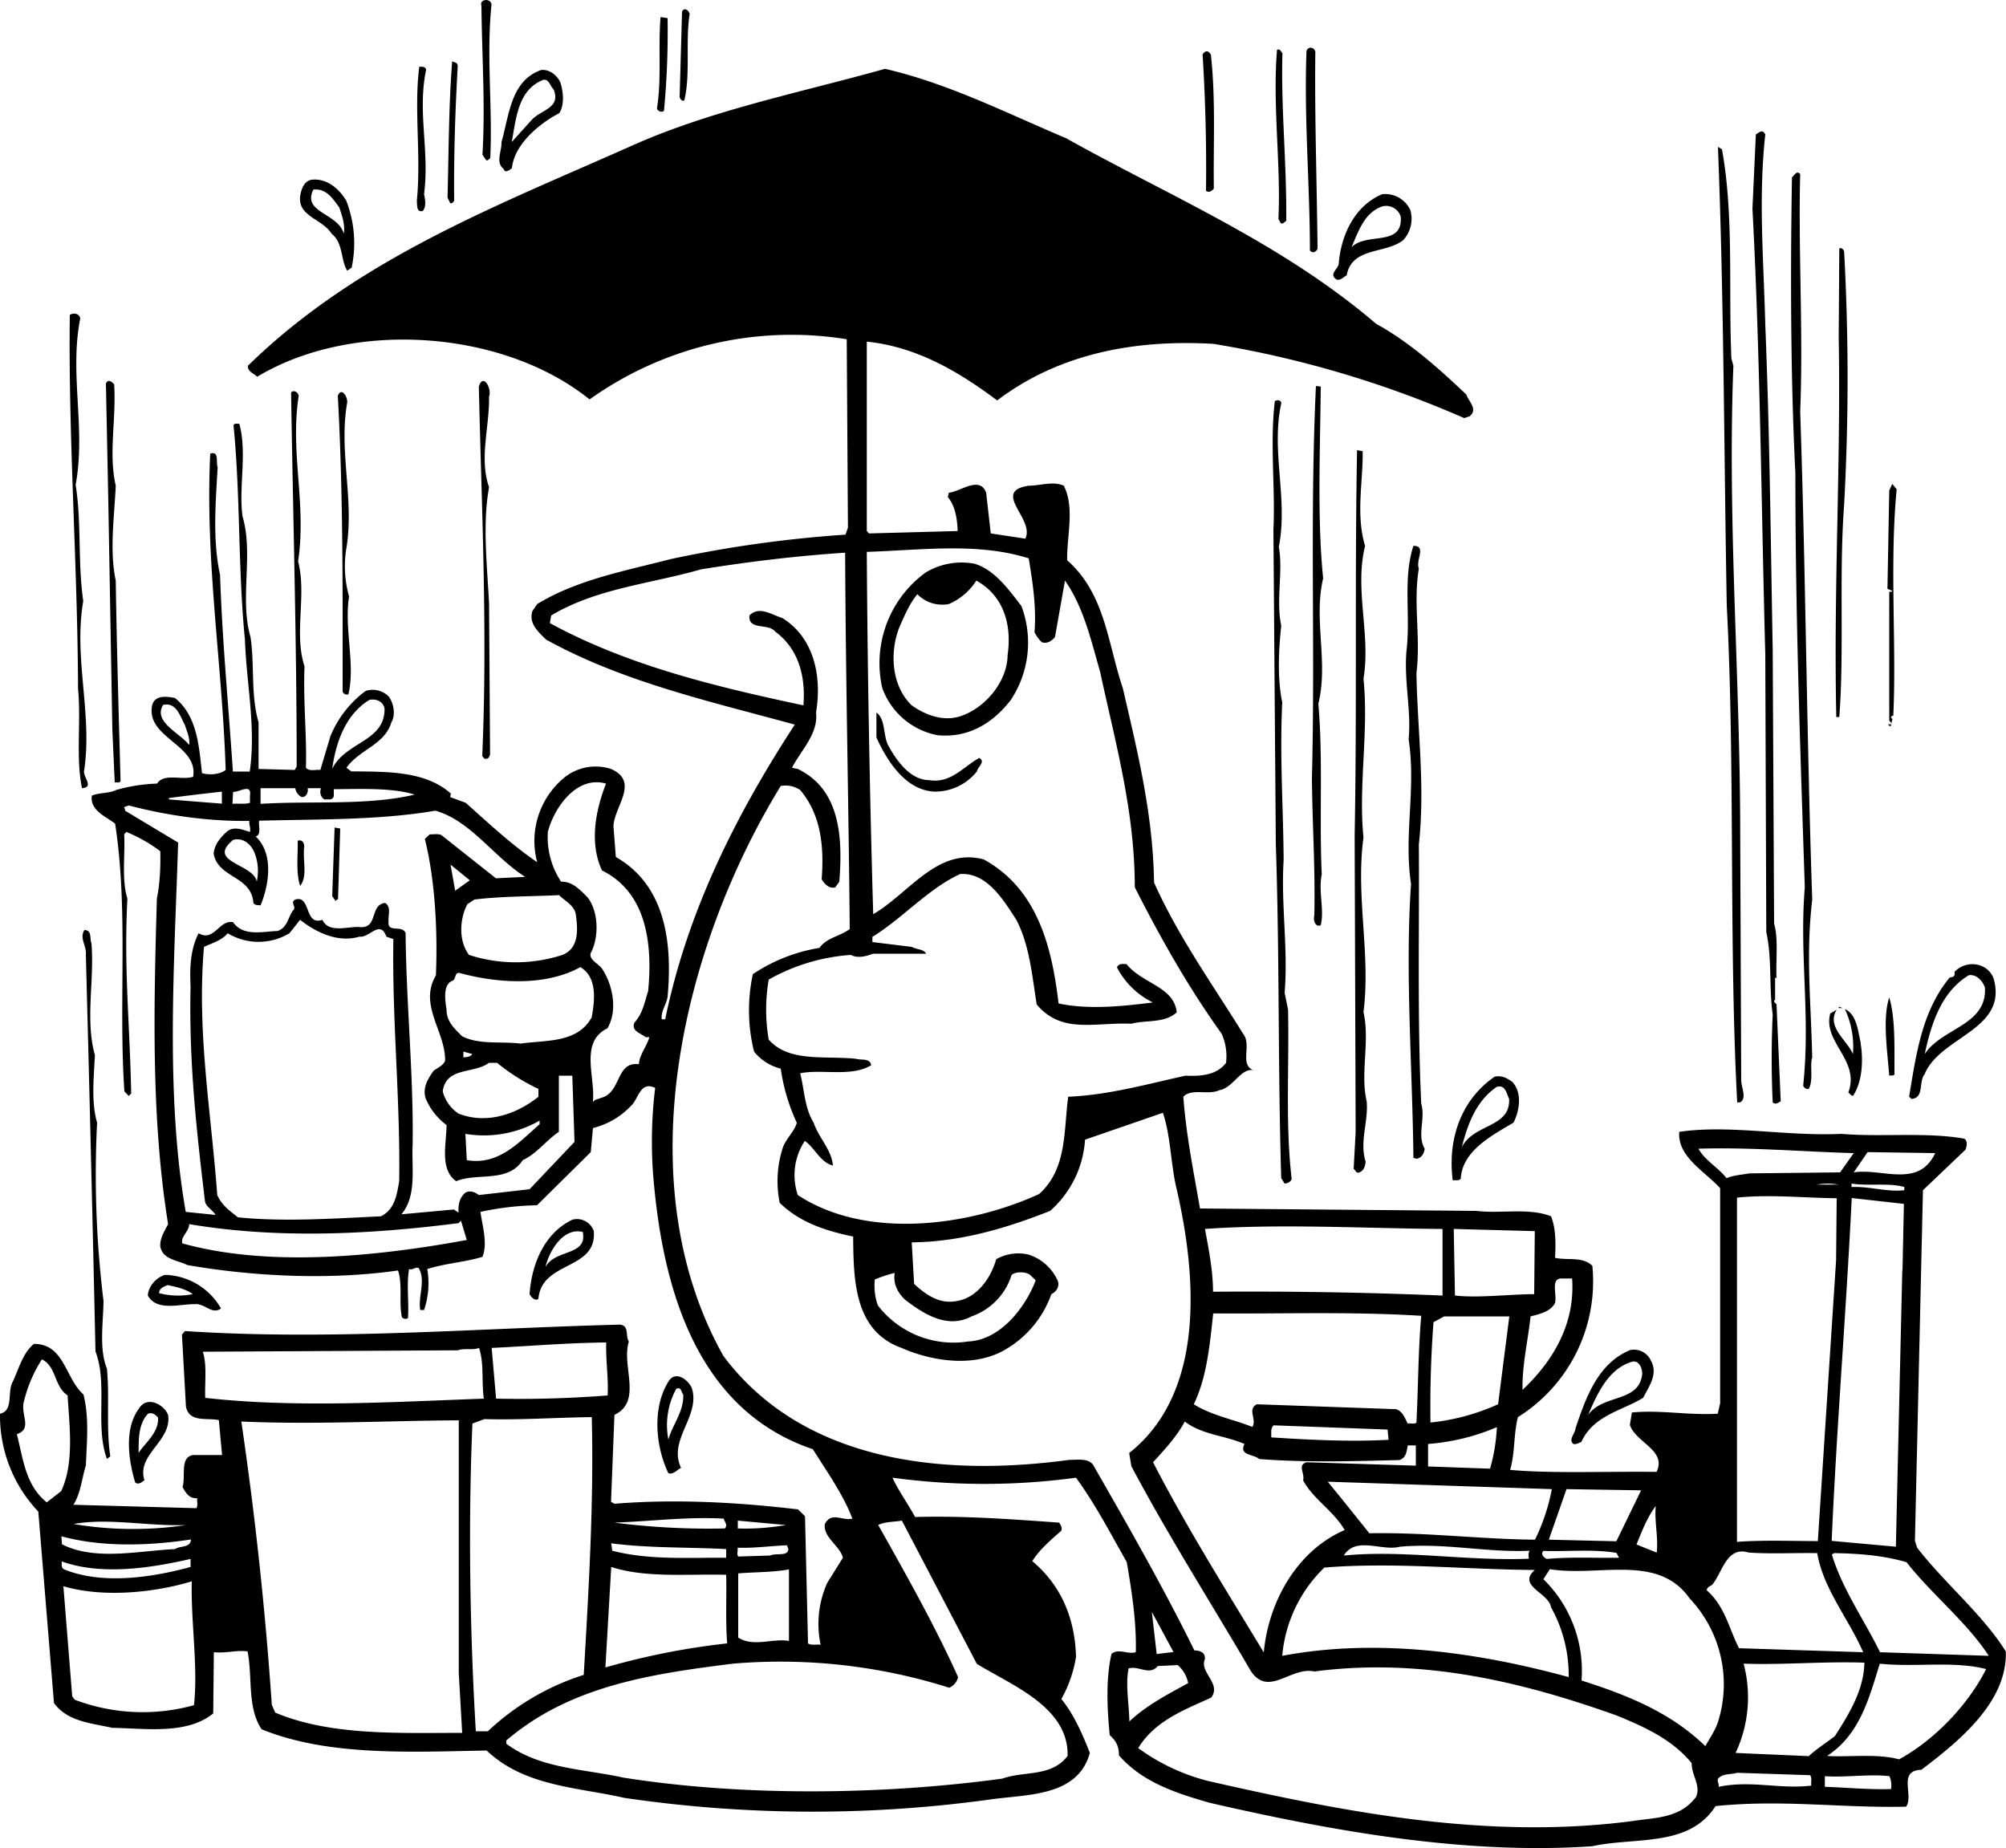 <svg xmlns="http://www.w3.org/2000/svg" width="960" height="884.368" shape-rendering="geometricPrecision" text-rendering="geometricPrecision" image-rendering="optimizeQuality" fill-rule="evenodd" clip-rule="evenodd" viewBox="0 0 10 9.212"><path d="M2.45.024c-.026.258.006.506-.006.764-.007.006-.012.013-.02.011L2.405.771C2.42.523 2.402.27 2.4.029c-.012-.035.049-.04.05-.005zm.988.046c-.022.136.005.303-.027.431C3.4.506 3.39.493 3.388.483L3.4.058c.011-.025.035-.005.038.012zm-.11.02a4.23 4.23 0 0 1-.018.462C3.3.562 3.278.555 3.275.54c.024-.15.005-.3.018-.455l.034.005zm3.229.168c-.004.326.008.663.011.983-.01.017-.025.022-.038.008C6.53.928 6.5.585 6.513.253c.01-.025.04-.016.044.005zm-.164.007c-.008.272.022.555.019.836-.009.005-.016.017-.027.012l-.012-.022c.013-.273-.03-.566-.007-.843.017-.006.019.01.027.017zM6.036.27c.025.223.012.452.015.67-.009.011-.025.023-.039.011a9.182 9.182 0 0 0-.017-.68c.01-.016.027-.024.04 0zM2.282.326c-.013.23-.02.447-.018.674-.004.007-.01.017-.02.012L2.231.985c.006-.236.006-.457.023-.68.009.007.025.004.027.02zm-.158.023c-.044.21.018.4-.01.619.005.024.013.062-.007.084-.032.007-.027-.03-.029-.052C2.1.778 2.063.543 2.09.333c.015-.002.034 0 .034.016zM5.32.692c.52.29 1.07.52 1.54.922.162.089.307.217.45.353.01.033.06.073.016.108l-.027.009a5.21 5.21 0 0 0-1.25-.37c-.399-.023-.773.051-1.078.282-.195-.146-.404-.268-.65-.293v.944l.011.012.442-.012c-.002-.054-.01-.123-.049-.169l.005-.022c.06-.006.154-.086.186 0l.023.203.172.026c.05-.097-.172-.235.017-.264.059 0 .12-.024.175 0 .056.11.014.254.017.372.19.167.202.415.277.636.072.312.151.627.156.97.118.265.29.506.444.754.047.059-.026.163.062.185-.068-.028-.11.086-.18.096-.054.027-.139-.011-.18.033.014.192.051.372.083.557l1.378.012c.12.015.262-.017.372.027.024.06.024.133.02.207.064.014.138-.008.186.04a.798.798 0 0 1-.371.754c-.022.083-.014.179-.039.263.202.019.487.007.73.01.052-.108-.103-.145-.133-.234l.01-.062c.145-.014.283.015.428.006l.012-.052V5.923c-.078-.086-.213-.156-.204-.281.253-.037.527.023.809.01.195.017.42-.01.612.024.018.011.013.038.006.055l-.212.202-.04 1.748.011.034c.137.177.326.332.442.517.008.25-.228.444-.421.59-.12.004-.036.128-.076.184-.33.007-.614-.037-.95-.003-.132.207-.4.153-.614.2-.637.044-1.302-.077-1.91-.217-.162-.047-.332-.1-.45-.236 0-.046-.014-.071-.046-.101-.013-.13-.02-.282.009-.405.037-.029.077.004.121-.008.004-.15-.02-.302-.045-.449-.08-.141-.155-.286-.253-.421a3.396 3.396 0 0 1-.915 0c.028.062.077.13.113.196.239-.007.482.011.718.028.008.014.016.024.011.04-.05.044-.11.095-.145.152.147.123.213.29.218.477a.63.63 0 0 1-.073.21c.064.08.105.175.142.269-.059.214-.3.206-.482.23a6.464 6.464 0 0 1-1.839-.006c-.238-.054-.497-.057-.686-.236-.383.007-.79.029-1.122-.106-.073-.11-.044-.26-.07-.388-.05-.008-.106.01-.168.004l-.003.305c-.132.108-.344.074-.503.072-.1-.023-.224-.03-.291-.124l-.078-.954A.694.694 0 0 1 0 7.047c.07-.015.034-.11.064-.16.03-.065.05-.143.105-.188.153 0 .155.171.247.252.029.115.017.231.012.354-.02.064-.025.137-.062.196l.613.017c.009-.015.002-.034.004-.05-.04.004-.058-.028-.073-.056.017-.054-.015-.147.052-.159h.145l-.016-.174c-.058-.013-.147.014-.164-.067l-.02-.359.015-.018c.726.048 1.456-.014 2.167-.032.05.003.027.057.046.084-.039.121.07.298-.072.366l-.017.433.017.01c.306-.025.62-.007.915.028l.035.034.015.634c.017.012.044.003.063.007a.497.497 0 0 1 .033-.309l.078-.125c-.015-.06-.1-.102-.09-.168.033-.064.087-.014.137-.027-.044-.118-.126-.233-.197-.346-.593-.2-.754-.829-.797-1.38a2.221 2.221 0 0 1 .011-.421c-.075-.036-.082.054-.12.089a.389.389 0 0 1-.19.111l-.011.12-.268.265a1.443 1.443 0 0 0-.282.033c.01.071.037.159.01.224-.087.027-.185.032-.275.061a.417.417 0 0 1-.016.204h-.019c-.012-.066.029-.147-.008-.209-.019-.007-.029.012-.048.005-.013.084 0 .157-.005.243-.008.01-.032.005-.032-.01-.013-.074.005-.159-.018-.226-.34.049-.722.03-1.05-.027-.05-.025-.123-.027-.135-.093-.002-.042.02-.074.039-.111C.752 5.568.767 5.013.782 4.479c.015-.074.019-.155.017-.236a.763.763 0 0 0-.169-.096l-.011.012c.006.092-.014.224.016.32-.018.355.012.62.019.972l-.012.012L.62 5.44c-.03-.45.021-.895-.046-1.334-.044-.035-.128-.067-.116-.14.037-.016.084-.01.121-.028a.83.83 0 0 1 .204-.032c.034-.054.123-.015.18-.034.026-.162-.24-.194-.204-.359.017-.052.076-.04.113-.034.113.091.12.246.135.375.04.011.09.006.118-.016-.017-.529-.103-1.038-.077-1.577.047-.014.027.044.037.067-.01.177-.026.364.012.538.011.33.042.65.064.98h.084c.032-.22-.017-.442-.024-.658-.035-.35-.022-.72-.057-1.069.008-.012.02-.005.029-.007.04.147-.004.316.016.462.056.189-.016.412.04.602.021.143 0 .286.04.425v.232l.18.005.01-.017c0-.611-.018-1.243-.028-1.865.016-.015.035.001.038.017-.044.284.04.539-.003.825.044.169-.022.358.032.523-.007.179.012.347.007.506.017.02.047.008.072.011l.05-.168a.532.532 0 0 1 .176-.226.114.114 0 0 1 .116.029c.024.035.034.09.012.128-.035.113-.157.133-.224.226l.024.018c.18.002.369-.003.497.111l-.004.017.078.029c.116.104.23.21.356.296a.409.409 0 0 1 .128-.416.249.249 0 0 1 .24-.049c.144.064.016.187.012.285l.012.154c.246.14.283.424.258.696-.005.037-.035.075-.029.113h.017c.11-.535.35-1.015.646-1.469-.423-.116-.856-.212-1.24-.424-.04-.04-.087-.08-.068-.142l.024-.035c.2-.122.438-.165.665-.224.285-.061.575-.102.872-.122l.012-.035-.006-.939a1.733 1.733 0 0 0-1.282.3c-.43-.347-1.18-.4-1.657-.113-.017-.018-.049-.025-.046-.055.547-.535 1.248-.8 1.912-1.096.4-.179.84-.265 1.264-.384.32.074.612.224.91.349zM2.793.41c.015.044.022.113-.005.154-.1.052-.224.155-.236.274-.012.01-.036.027-.04.005-.044-.032-.01-.09-.012-.135.038-.131.045-.305.197-.359.042-.005.08.026.096.061zM2.76.446c.037.092-.06.1-.108.15l-.101.112c.022-.116.03-.26.157-.31.03-.005.033.03.052.048zM8.8.67c-.035.323-.008.623 0 .949.022.536.027 1.078.037 1.618l.007 1.367c.022.074.008.183.012.27h-.007v.11c-.014.007.005.019.007.022l.021.484c-.011.005-.025.019-.04.005a4.749 4.749 0 0 1 0-.438c-.019-.133-.003-.282-.032-.41L8.8 3.26c-.02-.733-.025-1.488-.064-2.22l.017-.37c.02-.012.032-.027.047 0zm-.216.074c.06.329.032.694.047 1.043l.01.036c-.03.77.033 1.542.034 2.319l.005 1.24c-.001.037.03.091-.005.113H8.66c-.042-.794-.01-1.677-.052-2.476-.014-.763-.014-1.532-.044-2.287l.02.012zm.39.123c-.01.384.016.795 0 1.185.028.814.032 1.61.06 2.432-.032.276-.007.494 0 .787-.013.04.007.111-.017.157-.011.003-.025-.005-.028-.017.037-.352-.02-.649.008-.988-.023-.698-.047-1.36-.047-2.063-.024-.48-.025-.993-.017-1.476.012-.01.024-.036.04-.017zM1.726 1a.586.586 0 0 1 .027.334l-.022.015c-.034-.054-.019-.138-.078-.184-.047-.076-.173-.086-.156-.192.006-.032.018-.069.055-.077.076-.009.137.043.174.104zm-.034.035c.012.04.029.08.022.13-.029-.104-.209-.104-.152-.22.066-.007.098.047.13.09zm5.338.01a.157.157 0 0 1-.035.152c-.088.07-.255.032-.282.176-.015.006-.027.025-.049.021-.045-.028.012-.055.01-.084.012-.14.08-.285.216-.342a.138.138 0 0 1 .14.078zm-.047.036c.01.152-.172.074-.246.152.034-.076.062-.172.153-.204a.076.076 0 0 1 .093.052zm2.21.172c.023.426.023.84 0 1.264-.026.347.001.726-.024 1.057h-.015c-.014-.646.023-1.25.012-1.893l.003-.443c.014-.005.022.008.024.015zM.4 1.587c-.055.278.029.55-.023.83.03.184.01.385.038.579-.049.286.046.558.005.842-.011.032.053.086-.011.091-.032-.148-.004-.335-.02-.497C.387 2.822.34 2.178.348 1.57c.017-.012.047-.009.052.017zm.169.328c.011.18-.029.344.008.506-.007.155-.032.323 0 .473.005.334.015.675.024 1-.007.012-.019.003-.029.007l-.012-.265-.02-1.134-.012-.59c.01-.025.03-.009.04.003zm1.869.064c.002.15-.05.307 0 .45-.034.186-.009.393 0 .582l.005.75c-.003.008-.007.027-.029.02l-.01-.012c.027-.62-.003-1.23-.017-1.842.022-.072.068.014.05.052zm4.146-.052c-.003.317-.018.662.012.956-.049.205.027.418-.024.625.024.275.004.57.017.851-.018.084.014.175-.005.253-.027.012-.039-.025-.032-.049.005-.24-.01-.45-.012-.686.017-.656-.011-1.3.02-1.953l.024.003zm-4.854.084c-.042.248.039.486-.005.732a.559.559 0 0 0 .015.23c-.025.166.032.333-.003.488-.014.005-.029-.005-.029-.017 0-.5.003-.981-.024-1.471.019-.048.053.01.046.038zm4.657 0c-.052.24.035.474-.012.715.022.123-.015.265.012.393-.013.12-.02.264.005.382-.013.268.005.516.007.786-.014.222.023.438.005.662l.017.084c.006.289-.014.573.018.843-.005.017-.02.022-.035.024l-.017-.027c-.017-.551-.008-1.106-.027-1.664l-.012-1.567c.01-.211-.018-.432.007-.642.01-.009.034-.006.032.011zm.406.238c.002.155-.035.317.012.472-.054.219.029.44-.008.662.027.262-.026.53 0 .792-.04.294.037.58 0 .87.033.145-.017.305.016.445.009.103-.037.2-.005.302-.003.022-.01.045-.032.052-.017.007-.018-.012-.028-.017l.01-.185-.005-1.478c.012-.644 0-1.285.012-1.92l.028.005zm2.662.19c-.036.371 0 .784-.017 1.13-.004-.004-.007.001-.012.005l.012.018-.005-.006-.007.033h-.008l.003-.006-.003.005-.006-.007.006-.002.003.004c.017-.007-.003-.019-.003-.02V2.95c.005 0 .011.002.015-.005l-.024-.01.009-.49.015-.033.022.027zm-2.382.395c-.029.175.01.339-.012.522.005.282.044.568.012.853.003.416-.008.877.012 1.293.022.074-.022.157.017.224-.002.022-.016.047-.04.05l-.016-.004c-.005-.45-.042-.926-.012-1.366-.037-.247.026-.473-.012-.721.014-.145-.023-.283-.011-.437.022-.178-.019-.364.035-.527.067 0 .01.07.027.113zm-1.945-.052c.02.12.039.247.029.37.011.019.022.037.038.05.029.008.05-.01.064-.026l.05-.282c.094.135.13.299.175.454.075.35.173.693.173 1.075.127.25.265.496.433.73a.278.278 0 0 1 .022.145c-.049.064-.131.067-.202.064-.192.042-.38.096-.585.105-.023.17-.005.36-.145.485-.349.16-.861.23-1.203.005a.31.31 0 0 1 .035-.27c.049.034.078.108.14.123-.005-.077-.072-.14-.096-.214-.046-.074-.046-.165-.067-.246.11-.022.254.02.354-.04-.007-.037-.048-.024-.075-.032-.151-.017-.335.02-.436-.096a.886.886 0 0 1 0-.299.968.968 0 0 1 .41-.123c.035.02.084.004.11-.006h.265c-.013-.024-.047-.02-.072-.034l-.196-.024V4.67c.15-.092.278-.24.437-.313.135-.01.22.135.281.229.066.128.078.278.101.421.125.149.29.088.472.096.076-.02.166-.001.226-.057-.013-.128-.173-.143-.25-.24-.016 0-.038-.006-.048.016a.4.4 0 0 0 .179.175c-.15.019-.32.037-.47.005-.033-.28-.104-.57-.373-.718-.231-.062-.373.17-.551.273a78.816 78.816 0 0 1-.032-1.806c.276-.009.552-.048.807.032zm-.915-.027c.003.654.017 1.22.023 1.876-.049.037-.114.042-.151.094a.838.838 0 0 0-.332.131.853.853 0 0 0 .006.386.248.248 0 0 0 .133.085c.014.096.04.183.08.27-.012.043-.05.075-.068.119a.54.54 0 0 0-.017.28c.103.1.233.14.366.168.002.218.005.47.241.555.15.066.35.096.5.018a.519.519 0 0 0 .247-.286c.03-.014.044-.046.029-.073a.24.24 0 0 0-.142-.124.224.224 0 0 0-.162.023c-.025.091-.094.192-.195.208-.085.018-.155-.03-.214-.085l-.012-.207c.25-.003.477-.073.69-.157a.517.517 0 0 0 .174-.355l.388-.134c.04.117.039.262.07.386.097.425.144 1.008-.238 1.31l.011.066c.184.347.396.679.595 1.02.088.134.2-.023.317.003.541-.071 1.044.054 1.509.22.135.056.274.117.372.237-.001.059.047.112.022.168-.08.108-.204.103-.32.121-.728.095-1.443-.048-2.112-.2a1.018 1.018 0 0 1-.349-.164c.084-.138.234-.192.364-.252.052-.07-.059-.125-.032-.19.005-.035-.025-.045-.052-.045-.155-.315-.33-.62-.506-.927-.027-.033-.082-.022-.116-.023-.64.087-1.332.008-1.726-.518-.492-.878-.196-2.056.286-2.841a.13.13 0 0 1 .097.02c.102.121.12.276.107.445.014.022.036.049.068.04l.02-.028c.017-.216.007-.459-.207-.562l-.029-.006c.047-.09.132-.17.12-.275.03-.18-.009-.373-.169-.472-.05-.014-.114-.062-.163-.012-.007.076.094.037.128.08.116.085.153.222.141.368-.431-.092-.873-.197-1.264-.41l.007-.038c.224-.135.496-.158.747-.23.236-.038.475-.067.718-.083zm.878.264a.517.517 0 0 1-.052.47c-.091.118-.213.19-.364.176a.365.365 0 0 1-.277-.236.559.559 0 0 1 .216-.575.348.348 0 0 1 .244-.044c.1.03.17.128.233.21zm-.068.245c-.001.133-.11.263-.232.305-.086.03-.177-.004-.246-.053-.1-.096-.111-.26-.063-.386.026-.059.05-.118.091-.168a.174.174 0 0 0 .157.049.303.303 0 0 0 .137-.117c.14.078.177.225.156.37zm-3.106.271c0 .163-.197.163-.261.298.017-.126.064-.27.185-.344.036-.008.073.01.076.046zm-.996.077c.01.033.027.065.022.102-.042-.058-.182-.115-.13-.2.068-.016.086.061.108.098zm3.506.102c.042.077.11.175.207.175.106.017.169-.068.248-.111.032.02-.007.043-.012.067a.266.266 0 0 1-.207.101c-.147-.003-.241-.153-.294-.27v-.124c.046.032.033.113.058.162zm-1.406.192c-.049.126-.086.291-.02.433.222.11.253.364.23.602-.018.054-.026.11-.068.156-.019.044.035.054.055.073h.019c-.012.045-.05.088-.052.135-.117-.015-.086.143-.19.168-.013.007-.03.005-.04.022.016-.12-.069-.3.073-.369.052-.088.027-.214-.024-.293-.017-.03-.08-.052-.055-.09.038-.082.033-.202-.02-.27-.038-.038-.076-.08-.132-.078a.404.404 0 0 1-.066-.248c.03-.118.142-.283.29-.241zm-1.549.023a.058.058 0 0 0 .032.044c.029.002.034-.037.029-.044H1.6c-.007.02-.003.043.017.056.017-.002.044.007.047-.019v-.032c.132-.001.295-.008.403.027-.24.056-.512.03-.768.046v-.078h.173zm-.226.037v.036c-.025.008-.059.002-.087.005l.003-.06c.029.004.094-.046.084.02zm-.14.04l-.264-.021v-.007c.09-.012.177-.022.264-.032v.06zm.137.085c-.003.02.008.034.003.056-.033-.01-.076-.029-.111-.005-.032.028-.066.065-.07.113.021.123.19.11.198.246.009.013.022.01.036.012.042-.102.067-.257-.024-.343.03-.011.012-.054.017-.079.295-.008.6-.002.878-.05.174.048.293.232.448.33l-.146.007-.27-.214c-.015-.01-.042-.004-.06-.005l-.024.023c.052.21.064.464.055.68-.087.148.047.278.046.424-.007.024-.037.036-.058.052-.028.04-.057.086-.038.14a.318.318 0 0 0 .103.13c0 .093-.036.22.048.28.108-.044.257.01.332-.105.07-.032.118-.1.18-.141v-.28h.067l.011.33-.224.236-.253.029c-.018-.014-.043-.025-.067-.012-.029.025-.037.06-.034.1l-.023-.016-.262.024c.078-.093.05-.227.056-.349.005-.345-.032-.7-.035-1.052-.016-.045-.093.002-.085-.06-.003-.03.015-.071-.017-.091-.079.008-.033.13-.128.12-.057-.004-.153.033-.185-.036-.091.032-.056-.125-.135-.101-.029.015.01.037-.012.055-.025.036-.028.086-.077.102-.068.001-.17.03-.221-.044-.07-.014-.094.1-.172.055-.04.078-.045.169-.04.265-.009.373.03.723.072 1.072.005.027.04.044.052.067l-.148-.015C.823 5.458.87 4.791.888 4.2l-.263-.158-.006-.019.023-.008c.189.05.4.08.602.077zm.442.393c-.004-.003-.007.002-.012.007l-.017-.024.012-.342.028.005-.011.354zm-.415-.23a.246.246 0 0 1 .01.14c-.017-.089-.253-.096-.118-.207.052-.015.094.026.108.068zm.246-.028c-.007.062.018.145-.02.19-.022-.069-.01-.158-.012-.225.025-.009.035.016.032.035zm.753.214l-.023-.13.096.078-.073.052zm.602.123c.01.073.015.164-.067.197a.756.756 0 0 1-.466 0c-.053-.07-.047-.18-.008-.253l.035-.023c.137-.017.282-.015.422-.022.028.029.08.052.084.101zm-1.079.106c.05.007.103-.087.134 0l.035.012c-.007.408.035.797.029 1.207-.012.07-.022.14-.091.175-.221.01-.48.029-.713.005-.044-.035-.08-.06-.103-.111-.03-.411-.103-.816-.066-1.237.035-.017.09-.032.118-.068a.298.298 0 0 0 .308 0l.053-.067c.079.062.187.116.296.084zm-1.336.036c.015.182-.032.38.017.554-.005.11-.019.236.011.337a5.17 5.17 0 0 0 .032.889c-.001.107-.023.239.017.337.014.143-.005.298.017.438l-.017.012c-.06-.162.005-.375-.057-.535C.462 6.1.445 5.396.428 4.76c.005-.045-.034-.084-.007-.124.04.001.024.043.036.069zm9.482.172c.074.257-.266.288-.344.478-.03.037-.001.118-.065.123l-.012-.011c.035-.211.064-.427.202-.594.017-.003.029-.005.024-.028.055-.06.163-.051.195.032zm-6.99.197c-.072.126-.224.11-.353.128-.098-.012-.208.007-.292-.037-.035-.036-.077-.071-.077-.132-.007-.047-.02-.128.032-.145.016-.011.008-.042.033-.038.19.052.428.067.602-.029.086.05.072.169.056.253zm6.947-.152c.011.19-.213.2-.3.332.032-.15.082-.31.22-.393.04-.005.068.03.08.061zm-.45.433c-.007.01-.02.004-.027.007-.01-.126-.034-.287 0-.39.032.107.025.259.026.383zm-.28-.33l.003-.007.017.007h-.02zm.11.174c.014.082.01.193-.038.264-.01-.002-.017-.013-.023-.017.06-.162-.129-.25-.09-.394l.032-.019c-.052.086.05.15.081.221a.448.448 0 0 0-.04-.224c.059.027.064.106.079.169zm-6.921.055c-.007.014-.027.015-.044.017v-.029l.044.012zm.124.044a.999.999 0 0 0 .206.13v.039c-.106.085-.256.14-.398.084a.189.189 0 0 1-.079-.111c.017-.124.157-.086.23-.142h.041zm5.062.096c.049.054.035.143.005.202-.106.063-.256.14-.263.28-.012.012-.027.005-.04.008-.026-.2.038-.4.209-.517.035-.008.064.008.089.027zm-.017.084c.007.145-.177.122-.236.241.029-.113.07-.23.174-.301.043-.014.05.035.062.06zm-4.832.125c-.106.093-.206.207-.364.18l-.007-.131a.558.558 0 0 0 .37-.066v.017zm6.55.145l-.068.096-.453.005c-.037.007-.078.009-.113.024-.044-.056-.108-.088-.14-.147.258-.008.522.015.774.022zm.406 0c-.083.177-.265.074-.406.096l.069-.101.337.005zm-.482.157h-.108a.29.29 0 0 1 .108 0zm.328.012v.016c-.086.01-.172-.02-.263-.016V5.9c.086.013.186-.005.263.017zm-.34.365l-.091 1.4c-.133 0-.271-.006-.403.004V5.97c.158-.017.332.001.497.003l-.003.31zm.33.05L9.451 7.71l-.32-.029c.025-.573.072-1.137.1-1.709l.26.029-.007.332zm-6.523-.195c.017.196-.26.147-.276.337-.015.014-.037-.008-.044-.023.01-.149.073-.304.213-.371a.088.088 0 0 1 .107.057zm-.633.044c-.44.081-.983.138-1.418.017-.01-.034.034-.059.034-.096.438.074.898.052 1.343-.005l.012-.012.029.096zm4.864.277a23.354 23.354 0 0 0-1.144-.019c0-.106-.022-.212-.04-.313.383-.027.817-.002 1.184 0v.332zm.457-.007c-.132.001-.277.02-.395.007l-.006-.332.404.011-.003.314zm-4.743-.31c.025.121-.137.084-.186.175.019-.08.088-.199.186-.175zm1.555.204c-.008.055.014.097.051.133.093.072.212.148.332.084a.32.32 0 0 0 .2-.207c.02-.017.07-.017.092 0l.028.027c-.05.133-.175.298-.337.305a.475.475 0 0 1-.45-.18.295.295 0 0 1-.015-.129.69.69 0 0 1 .1-.033zm-3.359.178c-.045.032-.08-.027-.13-.022-.075-.001-.19.037-.234-.043.002-.046.042-.09.085-.103a.331.331 0 0 1 .28.168zm6.736-.15c.016.224-.093.41-.247.555-.003-.122.027-.245.04-.366.046-.012.1-.024.122-.067.01-.04-.022-.12.029-.122h.056zm-6.876.078a.377.377 0 0 1-.168-.005c0-.024.025-.034.044-.04.044.01.087.018.124.045zm6.124.108c-.015.165-.015.354-.024.532-.01.01-.028.002-.044.005-.013-.028-.032-.076-.072-.072L6.265 7c-.049.027.002.074-.022.113-.098-.039-.202-.057-.292-.113.066-.136.08-.3.097-.453.345.003.679-.01 1.038.012zM7.468 7a1.085 1.085 0 0 1-.337.091 5.573 5.573 0 0 1 .015-.5l.053-.029h.325L7.468 7zm-4.446-.308c-.003.09.012.178.007.264-.182.014-.366.02-.556.016l-.022-.253c.197-.009.37-.025.571-.027zm-.634.027c.026.077.012.172.024.253-.45.016-.939.047-1.389-.004-.003-.077.01-.162-.012-.23l1.271-.007c.032-.012.074.001.106-.012zm5.842.064c.037.067-.01.128-.039.185-.104.064-.247.086-.308.22-.012.004-.024.013-.039.01-.028-.02.009-.053.01-.078.05-.148.11-.324.272-.39a.092.092 0 0 1 .104.053zm-7.893.173c.009.152.034.336-.032.477l-.072.056c-.107-.086-.118-.22-.149-.34.081-.027.015-.1.036-.166a.684.684 0 0 1 .089-.207c.074.037.059.133.128.18zm7.85-.112c-.012.151-.194.102-.27.209.044-.102.1-.231.219-.265.032-.009.05.029.05.056zm-4.737.079c.04.14-.121.254-.055.394-.02.009-.036.034-.063.027-.064-.133-.082-.325 0-.457.036-.06.103-.006.118.036zm-.044.028c.004.086-.055.152-.074.225a.378.378 0 0 1 .039-.253c.027-.012.024.018.035.028zm-2.568.102c.02.131-.159.197-.118.325-.012.01-.029.025-.046.012-.034-.113-.055-.267.017-.366.04-.07.126-.024.147.029zm-.05.015c.004.076-.072.131-.097.175 0-.066-.002-.145.047-.196.02-.008.037.004.05.02zm2.162-.004c.011.43-.016.868-.04 1.285a1.244 1.244 0 0 0-.478.281h-.06c-.03-.502-.038-1.04-.017-1.534l.06-.022c.184.005.358-.008.535-.01zM2.287 8.34l.017.298c-.318 0-.656.015-.932-.101l-.017-.039a18.277 18.277 0 0 0-.152-1.412c.361.016.724-.004 1.084-.006v1.26zm3.917-1.142c-.03.058.047.05.073.075.234.018.465.011.7.005.035-.012.035-.048.041-.073h.04v.101l-.545-.017c-.047.014-.007.056-.017.09.05.094.153.153.207.248-.24.104-.38.36-.403.61-.19-.314-.386-.626-.552-.948.055-.06.12-.13.158-.203.088.067.2.069.298.112zm.718-.021c-.194.011-.4 0-.585-.012.002-.026-.005-.042.012-.06l.568.021.005.05zm.506.144l-.309-.011v-.112c.122-.01.236-.038.343-.084a.903.903 0 0 1-.034.207zm.308.102a.991.991 0 0 1-.084.252c-.285-.003-.534-.037-.826-.032a23.284 23.284 0 0 0-.207-.257l1.117.037zm.322.26l-.337-.008.088-.252.372.006-.123.253zm.2.056l-.1-.04c.027-.066.052-.133.096-.192-.007.08.013.152.005.232zM3.608 7.57c.003.015.022.032.005.049a3.691 3.691 0 0 1-.55-.029c.186-.007.363-.03.545-.02zm.31.032c-.077.013-.157.02-.24.017V7.58l.24.022zm.95.691c.17.106.46.214.454.46-.08.106-.217.074-.325.113-.594.081-1.29.09-1.89-.005-.199-.044-.416-.044-.583-.169v-.016c.317-.272.722-.332 1.13-.383a2.79 2.79 0 0 1 1.078.12.075.075 0 0 0 .044-.053c-.113-.252-.258-.509-.398-.758.032-.017.078-.015.118-.022l.373.713zm-3.94-.691a1.79 1.79 0 0 1-.561-.005c.17-.032.372.012.561.005zm.024.072c-.002.043-.054.03-.08.048-.18.008-.397.06-.563-.024l-.003-.04c.2.055.435.048.646.016zm2.668.048v.043c-.197-.001-.386.012-.568-.035l-.005-.037c.185.025.403.019.573.029zm.31 0c-.002.038-.06.018-.091.032l-.159.005c-.008-.012-.001-.029-.003-.044.084.003.164-.009.246-.012l.007.019zm3.696.008c-.01.012-.005.029-.005.04-.315.012-.622-.045-.922-.016.06-.098.189-.02.28-.044.226-.02.431.03.647.02zm.433.012l.012.023c-.11.002-.244-.005-.36.006-.014-.006-.033-.024-.017-.04.123.004.25-.01.365.01zm1 0c.03.179.158.329.229.494l-.619-.02c-.05-.097-.069-.208-.161-.289.003-.017.015-.018.028-.028.05-.06.071-.193.18-.16.112.008.228.001.343.003zm.445.045c.125.16.301.299.41.467l-.542-.018c-.079-.162-.188-.314-.24-.487l.011-.007c.125.002.248.012.36.045zM.95 7.811c-.19.052-.44.09-.63.012-.018-.009-.01-.027-.013-.04.198.072.447.033.643-.012v.04zm6.701.015c-.09.08.07.113.081.186a.697.697 0 0 1 .088.348c-.439-.12-.948-.197-1.428-.106a.695.695 0 0 1 .21-.44c.343-.028.707.01 1.05.012zM3.62 7.85c.003.1-.004.23.005.342a3.613 3.613 0 0 0-.607.12l.029-.501c.173.056.379.034.573.039zm.313.33c-.079-.015-.177.032-.253-.017v-.32c.086-.007.174-.005.253-.02v.357zm4.49-.212a.622.622 0 0 1 .142.613c-.014.044-.04.081-.064.123-.175-.17-.394-.256-.617-.327a.639.639 0 0 0-.19-.505l.032-.05c.244.04.539-.08.697.146zM.956 7.883c-.005.203.032.423.011.617a.956.956 0 0 1-.594-.027L.36 8.456l-.044-.549c.192.057.447.034.639-.024zm4.81.361l-.024-.209.108.2-.084.01zm3.528.044c-.002.133-.074.253-.147.366-.042.033-.096.067-.13.1l-.365-.016a.652.652 0 0 0 .04-.445c.197.007.398-.012.602-.005zm.607.032c-.09.179-.258.354-.434.45-.11-.03-.252-.01-.359-.017.166-.108.21-.293.263-.46.174.019.368-.015.53.027zm-3.978.07c-.1.055-.206.109-.293.191-.002-.09-.02-.183-.004-.264.05-.016.105.038.145-.012l.1-.005a.16.16 0 0 1 .052.09zm3.101.46c.01.013.003.031.005.051-.158.019-.298-.028-.462.006.004-.016-.008-.026-.003-.04.024-.028.062-.02.096-.03l.364.012zm.395.004a.113.113 0 0 1 .008.064c-.105.004-.226-.008-.33-.011v-.053c.11.007.224-.012.322 0z"/></svg>